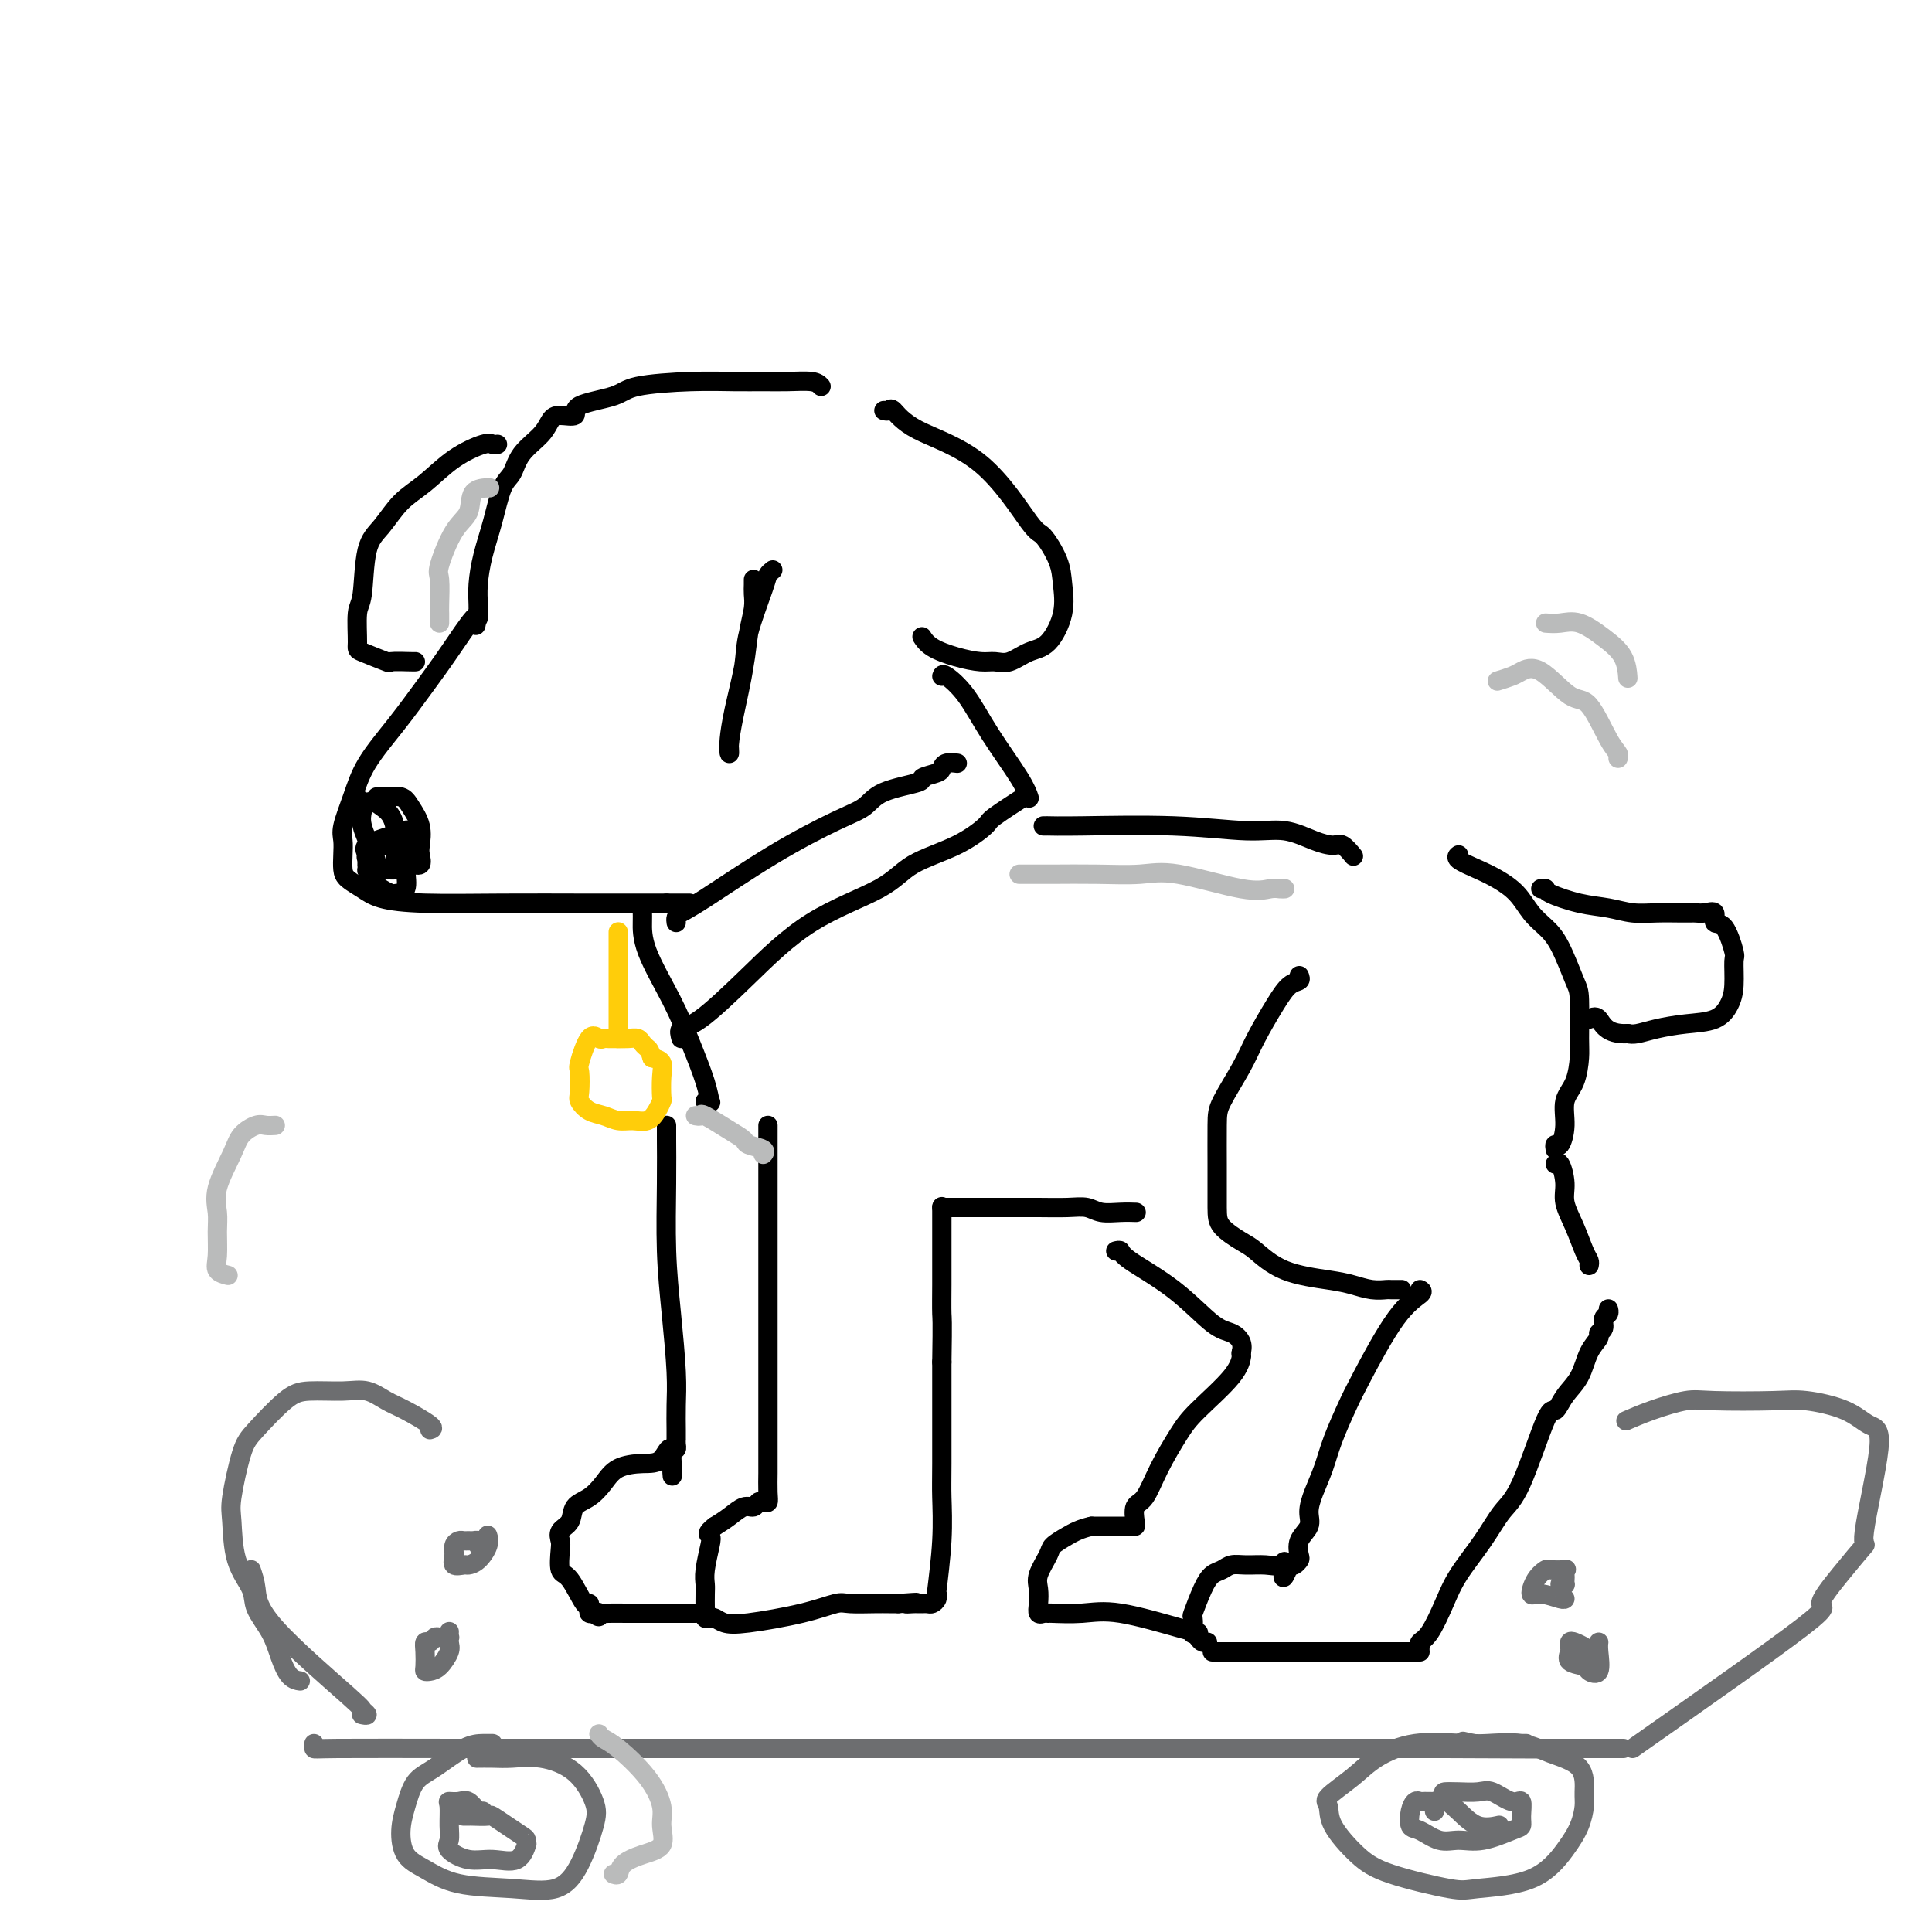 <svg viewBox='0 0 400 400' version='1.1' xmlns='http://www.w3.org/2000/svg' xmlns:xlink='http://www.w3.org/1999/xlink'><g fill='none' stroke='rgb(0,0,0)' stroke-width='4' stroke-linecap='round' stroke-linejoin='round'><path d='M170,80c-0.396,-0.423 -0.791,-0.846 -2,-1c-1.209,-0.154 -3.230,-0.039 -5,0c-1.770,0.039 -3.288,0.002 -5,0c-1.712,-0.002 -3.620,0.029 -6,0c-2.380,-0.029 -5.234,-0.119 -9,0c-3.766,0.119 -8.444,0.448 -11,1c-2.556,0.552 -2.989,1.326 -5,2c-2.011,0.674 -5.601,1.246 -7,2c-1.399,0.754 -0.609,1.688 -1,2c-0.391,0.312 -1.963,0.002 -3,0c-1.037,-0.002 -1.538,0.303 -2,1c-0.462,0.697 -0.886,1.787 -2,3c-1.114,1.213 -2.918,2.549 -4,4c-1.082,1.451 -1.442,3.017 -2,4c-0.558,0.983 -1.312,1.383 -2,3c-0.688,1.617 -1.309,4.451 -2,7c-0.691,2.549 -1.453,4.813 -2,7c-0.547,2.187 -0.879,4.298 -1,6c-0.121,1.702 -0.033,2.997 0,4c0.033,1.003 0.009,1.715 0,2c-0.009,0.285 -0.005,0.142 0,0'/><path d='M99,127c-0.833,4.333 -0.417,2.167 0,0'/><path d='M99,127c-0.008,0.592 -0.016,1.184 0,1c0.016,-0.184 0.054,-1.142 -1,0c-1.054,1.142 -3.202,4.386 -5,7c-1.798,2.614 -3.246,4.598 -5,7c-1.754,2.402 -3.815,5.223 -6,8c-2.185,2.777 -4.494,5.509 -6,8c-1.506,2.491 -2.208,4.740 -3,7c-0.792,2.260 -1.675,4.531 -2,6c-0.325,1.469 -0.092,2.137 0,3c0.092,0.863 0.044,1.923 0,3c-0.044,1.077 -0.085,2.173 0,3c0.085,0.827 0.295,1.384 1,2c0.705,0.616 1.903,1.289 3,2c1.097,0.711 2.091,1.458 4,2c1.909,0.542 4.732,0.877 9,1c4.268,0.123 9.980,0.033 16,0c6.020,-0.033 12.348,-0.009 16,0c3.652,0.009 4.628,0.002 7,0c2.372,-0.002 6.139,-0.001 8,0c1.861,0.001 1.818,0.000 2,0c0.182,-0.000 0.591,-0.000 1,0'/><path d='M138,187c8.333,0.000 4.167,0.000 0,0'/><path d='M183,85c0.376,0.089 0.752,0.179 1,0c0.248,-0.179 0.369,-0.626 1,0c0.631,0.626 1.773,2.326 5,4c3.227,1.674 8.538,3.321 13,7c4.462,3.679 8.073,9.391 10,12c1.927,2.609 2.168,2.114 3,3c0.832,0.886 2.253,3.153 3,5c0.747,1.847 0.818,3.273 1,5c0.182,1.727 0.474,3.755 0,6c-0.474,2.245 -1.714,4.707 -3,6c-1.286,1.293 -2.618,1.416 -4,2c-1.382,0.584 -2.814,1.629 -4,2c-1.186,0.371 -2.125,0.068 -3,0c-0.875,-0.068 -1.685,0.101 -3,0c-1.315,-0.101 -3.136,-0.470 -5,-1c-1.864,-0.530 -3.771,-1.220 -5,-2c-1.229,-0.780 -1.780,-1.652 -2,-2c-0.220,-0.348 -0.110,-0.174 0,0'/><path d='M103,92c-0.338,0.057 -0.677,0.113 -1,0c-0.323,-0.113 -0.631,-0.396 -2,0c-1.369,0.396 -3.799,1.472 -6,3c-2.201,1.528 -4.172,3.509 -6,5c-1.828,1.491 -3.513,2.492 -5,4c-1.487,1.508 -2.776,3.521 -4,5c-1.224,1.479 -2.382,2.422 -3,5c-0.618,2.578 -0.697,6.789 -1,9c-0.303,2.211 -0.831,2.421 -1,4c-0.169,1.579 0.021,4.528 0,6c-0.021,1.472 -0.254,1.466 1,2c1.254,0.534 3.996,1.607 5,2c1.004,0.393 0.269,0.105 1,0c0.731,-0.105 2.928,-0.028 4,0c1.072,0.028 1.021,0.008 1,0c-0.021,-0.008 -0.010,-0.004 0,0'/><path d='M78,165c0.389,-0.010 0.777,-0.019 1,0c0.223,0.019 0.280,0.068 1,0c0.720,-0.068 2.101,-0.251 3,0c0.899,0.251 1.314,0.937 2,2c0.686,1.063 1.641,2.504 2,4c0.359,1.496 0.122,3.046 0,4c-0.122,0.954 -0.129,1.313 0,2c0.129,0.687 0.394,1.701 0,2c-0.394,0.299 -1.449,-0.116 -2,0c-0.551,0.116 -0.600,0.764 -1,1c-0.400,0.236 -1.150,0.061 -2,0c-0.850,-0.061 -1.799,-0.009 -2,0c-0.201,0.009 0.345,-0.024 0,0c-0.345,0.024 -1.581,0.105 -2,0c-0.419,-0.105 -0.021,-0.395 0,-1c0.021,-0.605 -0.335,-1.523 -1,-3c-0.665,-1.477 -1.641,-3.513 -2,-5c-0.359,-1.487 -0.103,-2.425 0,-3c0.103,-0.575 0.051,-0.788 0,-1'/><path d='M75,167c-0.870,-2.227 -0.545,-1.294 0,-1c0.545,0.294 1.308,-0.052 2,0c0.692,0.052 1.312,0.501 2,1c0.688,0.499 1.445,1.048 2,2c0.555,0.952 0.907,2.308 1,4c0.093,1.692 -0.073,3.722 0,5c0.073,1.278 0.383,1.804 0,2c-0.383,0.196 -1.461,0.061 -2,0c-0.539,-0.061 -0.541,-0.046 -1,0c-0.459,0.046 -1.375,0.125 -2,0c-0.625,-0.125 -0.959,-0.454 -1,-1c-0.041,-0.546 0.209,-1.310 0,-2c-0.209,-0.690 -0.879,-1.306 0,-2c0.879,-0.694 3.307,-1.464 5,-2c1.693,-0.536 2.650,-0.837 3,-1c0.350,-0.163 0.092,-0.187 0,0c-0.092,0.187 -0.019,0.586 0,1c0.019,0.414 -0.015,0.843 0,2c0.015,1.157 0.081,3.042 0,4c-0.081,0.958 -0.309,0.988 -1,1c-0.691,0.012 -1.846,0.006 -3,0'/><path d='M80,180c-1.238,0.163 -2.333,0.070 -3,0c-0.667,-0.070 -0.905,-0.118 -1,0c-0.095,0.118 -0.048,0.400 0,0c0.048,-0.400 0.097,-1.484 0,-2c-0.097,-0.516 -0.339,-0.465 0,-1c0.339,-0.535 1.257,-1.655 2,-2c0.743,-0.345 1.309,0.087 2,0c0.691,-0.087 1.508,-0.692 2,-1c0.492,-0.308 0.661,-0.317 1,0c0.339,0.317 0.849,0.961 1,2c0.151,1.039 -0.056,2.472 0,4c0.056,1.528 0.375,3.150 0,4c-0.375,0.850 -1.445,0.929 -2,1c-0.555,0.071 -0.593,0.135 -1,0c-0.407,-0.135 -1.181,-0.467 -2,-1c-0.819,-0.533 -1.684,-1.267 -2,-2c-0.316,-0.733 -0.085,-1.467 0,-2c0.085,-0.533 0.024,-0.867 0,-1c-0.024,-0.133 -0.012,-0.067 0,0'/><path d='M160,118c-0.396,0.318 -0.792,0.635 -1,1c-0.208,0.365 -0.227,0.776 -1,3c-0.773,2.224 -2.298,6.261 -3,9c-0.702,2.739 -0.580,4.181 -1,7c-0.420,2.819 -1.381,7.015 -2,10c-0.619,2.985 -0.896,4.760 -1,6c-0.104,1.240 -0.035,1.944 0,2c0.035,0.056 0.037,-0.535 0,-1c-0.037,-0.465 -0.111,-0.802 0,-2c0.111,-1.198 0.408,-3.255 1,-6c0.592,-2.745 1.479,-6.178 2,-9c0.521,-2.822 0.675,-5.035 1,-7c0.325,-1.965 0.819,-3.684 1,-5c0.181,-1.316 0.049,-2.229 0,-3c-0.049,-0.771 -0.013,-1.400 0,-2c0.013,-0.600 0.004,-1.171 0,-1c-0.004,0.171 -0.002,1.086 0,2'/><path d='M195,140c0.077,-0.275 0.154,-0.550 1,0c0.846,0.550 2.462,1.924 4,4c1.538,2.076 3.000,4.856 5,8c2.000,3.144 4.538,6.654 6,9c1.462,2.346 1.846,3.527 2,4c0.154,0.473 0.077,0.236 0,0'/><path d='M216,171c0.509,0.002 1.019,0.005 1,0c-0.019,-0.005 -0.566,-0.017 0,0c0.566,0.017 2.244,0.064 7,0c4.756,-0.064 12.591,-0.237 19,0c6.409,0.237 11.393,0.885 15,1c3.607,0.115 5.835,-0.301 8,0c2.165,0.301 4.265,1.321 6,2c1.735,0.679 3.104,1.017 4,1c0.896,-0.017 1.318,-0.389 2,0c0.682,0.389 1.623,1.540 2,2c0.377,0.460 0.188,0.230 0,0'/><path d='M159,233c0.000,1.003 0.000,2.006 0,5c-0.000,2.994 -0.000,7.979 0,13c0.000,5.021 0.000,10.078 0,15c-0.000,4.922 -0.000,9.710 0,13c0.000,3.290 0.001,5.081 0,9c-0.001,3.919 -0.003,9.964 0,13c0.003,3.036 0.012,3.061 0,4c-0.012,0.939 -0.044,2.792 0,4c0.044,1.208 0.164,1.772 0,2c-0.164,0.228 -0.613,0.120 -1,0c-0.387,-0.120 -0.711,-0.250 -1,0c-0.289,0.250 -0.541,0.882 -1,1c-0.459,0.118 -1.124,-0.276 -2,0c-0.876,0.276 -1.965,1.222 -3,2c-1.035,0.778 -2.018,1.389 -3,2'/><path d='M148,316c-1.944,1.484 -1.306,1.695 -1,2c0.306,0.305 0.278,0.705 0,2c-0.278,1.295 -0.806,3.484 -1,5c-0.194,1.516 -0.053,2.357 0,3c0.053,0.643 0.017,1.087 0,2c-0.017,0.913 -0.016,2.296 0,3c0.016,0.704 0.048,0.728 0,1c-0.048,0.272 -0.175,0.792 0,1c0.175,0.208 0.652,0.103 1,0c0.348,-0.103 0.565,-0.203 1,0c0.435,0.203 1.086,0.710 2,1c0.914,0.290 2.089,0.365 5,0c2.911,-0.365 7.556,-1.170 11,-2c3.444,-0.830 5.685,-1.687 7,-2c1.315,-0.313 1.703,-0.084 3,0c1.297,0.084 3.503,0.023 5,0c1.497,-0.023 2.285,-0.006 3,0c0.715,0.006 1.358,0.003 2,0'/><path d='M186,332c6.283,-0.464 2.989,-0.124 2,0c-0.989,0.124 0.326,0.033 1,0c0.674,-0.033 0.705,-0.008 1,0c0.295,0.008 0.853,-0.000 1,0c0.147,0.000 -0.118,0.009 0,0c0.118,-0.009 0.619,-0.037 1,0c0.381,0.037 0.642,0.138 1,0c0.358,-0.138 0.814,-0.515 1,-1c0.186,-0.485 0.102,-1.079 0,-1c-0.102,0.079 -0.224,0.829 0,-1c0.224,-1.829 0.792,-6.239 1,-10c0.208,-3.761 0.056,-6.874 0,-9c-0.056,-2.126 -0.015,-3.265 0,-7c0.015,-3.735 0.004,-10.067 0,-14c-0.004,-3.933 -0.002,-5.466 0,-7'/><path d='M195,282c0.155,-9.381 0.041,-8.835 0,-10c-0.041,-1.165 -0.011,-4.041 0,-6c0.011,-1.959 0.003,-3.000 0,-4c-0.003,-1.000 -0.001,-1.960 0,-3c0.001,-1.040 0.000,-2.160 0,-3c-0.000,-0.840 -0.000,-1.400 0,-2c0.000,-0.600 0.000,-1.238 0,-2c-0.000,-0.762 -0.000,-1.646 0,-2c0.000,-0.354 0.000,-0.177 0,0'/><path d='M133,189c0.012,0.411 0.024,0.822 0,2c-0.024,1.178 -0.084,3.122 1,6c1.084,2.878 3.311,6.690 5,10c1.689,3.310 2.841,6.116 4,9c1.159,2.884 2.324,5.845 3,8c0.676,2.155 0.862,3.506 1,4c0.138,0.494 0.230,0.133 0,0c-0.230,-0.133 -0.780,-0.038 -1,0c-0.220,0.038 -0.110,0.019 0,0'/><path d='M138,233c0.002,0.378 0.003,0.755 0,1c-0.003,0.245 -0.011,0.356 0,2c0.011,1.644 0.041,4.819 0,9c-0.041,4.181 -0.155,9.368 0,14c0.155,4.632 0.577,8.709 1,13c0.423,4.291 0.845,8.795 1,12c0.155,3.205 0.041,5.110 0,7c-0.041,1.890 -0.010,3.764 0,5c0.010,1.236 0.000,1.834 0,2c-0.000,0.166 0.010,-0.100 0,0c-0.010,0.100 -0.041,0.565 0,1c0.041,0.435 0.155,0.838 0,1c-0.155,0.162 -0.577,0.081 -1,0'/><path d='M139,300c0.230,10.545 0.305,3.409 0,1c-0.305,-2.409 -0.990,-0.089 -2,1c-1.010,1.089 -2.344,0.948 -4,1c-1.656,0.052 -3.633,0.297 -5,1c-1.367,0.703 -2.125,1.865 -3,3c-0.875,1.135 -1.867,2.244 -3,3c-1.133,0.756 -2.408,1.159 -3,2c-0.592,0.841 -0.500,2.121 -1,3c-0.500,0.879 -1.593,1.359 -2,2c-0.407,0.641 -0.127,1.445 0,2c0.127,0.555 0.101,0.862 0,2c-0.101,1.138 -0.275,3.106 0,4c0.275,0.894 1.001,0.712 2,2c0.999,1.288 2.270,4.044 3,5c0.730,0.956 0.917,0.112 1,0c0.083,-0.112 0.061,0.508 0,1c-0.061,0.492 -0.160,0.855 0,1c0.160,0.145 0.580,0.073 1,0'/><path d='M123,334c1.336,1.392 1.175,0.373 1,0c-0.175,-0.373 -0.363,-0.100 0,0c0.363,0.100 1.277,0.027 2,0c0.723,-0.027 1.255,-0.007 4,0c2.745,0.007 7.702,0.002 10,0c2.298,-0.002 1.935,-0.001 2,0c0.065,0.001 0.556,0.000 1,0c0.444,-0.000 0.841,-0.000 1,0c0.159,0.000 0.079,0.000 0,0'/><path d='M195,250c0.309,-0.000 0.618,-0.000 1,0c0.382,0.000 0.836,0.000 1,0c0.164,-0.000 0.039,-0.001 2,0c1.961,0.001 6.008,0.004 9,0c2.992,-0.004 4.929,-0.015 7,0c2.071,0.015 4.275,0.057 6,0c1.725,-0.057 2.970,-0.211 4,0c1.030,0.211 1.843,0.789 3,1c1.157,0.211 2.658,0.057 4,0c1.342,-0.057 2.526,-0.016 3,0c0.474,0.016 0.237,0.008 0,0'/><path d='M269,202c0.164,0.383 0.327,0.767 0,1c-0.327,0.233 -1.145,0.317 -2,1c-0.855,0.683 -1.746,1.966 -3,4c-1.254,2.034 -2.872,4.818 -4,7c-1.128,2.182 -1.766,3.760 -3,6c-1.234,2.240 -3.063,5.141 -4,7c-0.937,1.859 -0.983,2.675 -1,5c-0.017,2.325 -0.006,6.160 0,8c0.006,1.840 0.005,1.684 0,3c-0.005,1.316 -0.015,4.103 0,6c0.015,1.897 0.054,2.904 1,4c0.946,1.096 2.797,2.282 4,3c1.203,0.718 1.756,0.967 3,2c1.244,1.033 3.177,2.851 6,4c2.823,1.149 6.534,1.628 9,2c2.466,0.372 3.687,0.635 5,1c1.313,0.365 2.716,0.830 4,1c1.284,0.170 2.447,0.046 3,0c0.553,-0.046 0.495,-0.012 1,0c0.505,0.012 1.573,0.004 2,0c0.427,-0.004 0.214,-0.002 0,0'/><path d='M294,267c0.373,0.184 0.745,0.368 0,1c-0.745,0.632 -2.608,1.711 -5,5c-2.392,3.289 -5.313,8.788 -7,12c-1.687,3.212 -2.141,4.138 -3,6c-0.859,1.862 -2.123,4.662 -3,7c-0.877,2.338 -1.367,4.214 -2,6c-0.633,1.786 -1.410,3.480 -2,5c-0.590,1.520 -0.995,2.865 -1,4c-0.005,1.135 0.388,2.059 0,3c-0.388,0.941 -1.557,1.899 -2,3c-0.443,1.101 -0.160,2.347 0,3c0.160,0.653 0.197,0.714 0,1c-0.197,0.286 -0.628,0.796 -1,1c-0.372,0.204 -0.686,0.102 -1,0'/><path d='M267,324c-2.057,5.105 -1.198,1.367 -1,0c0.198,-1.367 -0.264,-0.363 -1,0c-0.736,0.363 -1.744,0.085 -3,0c-1.256,-0.085 -2.759,0.022 -4,0c-1.241,-0.022 -2.221,-0.173 -3,0c-0.779,0.173 -1.358,0.670 -2,1c-0.642,0.330 -1.349,0.492 -2,1c-0.651,0.508 -1.247,1.361 -2,3c-0.753,1.639 -1.663,4.064 -2,5c-0.337,0.936 -0.102,0.384 0,1c0.102,0.616 0.069,2.400 0,3c-0.069,0.600 -0.176,0.017 0,0c0.176,-0.017 0.635,0.531 1,1c0.365,0.469 0.637,0.857 1,1c0.363,0.143 0.818,0.041 1,0c0.182,-0.041 0.091,-0.020 0,0'/><path d='M251,342c0.509,0.000 1.018,0.000 1,0c-0.018,0.000 -0.564,0.000 1,0c1.564,-0.000 5.239,0.000 8,0c2.761,0.000 4.607,0.000 8,0c3.393,0.000 8.334,0.000 11,0c2.666,0.000 3.058,0.000 4,0c0.942,0.000 2.435,0.000 4,0c1.565,0.000 3.203,-0.000 4,0c0.797,0.000 0.753,0.000 1,0c0.247,0.000 0.785,0.000 1,0c0.215,0.000 0.108,0.000 0,0'/><path d='M294,341c-0.151,-0.342 -0.302,-0.683 0,-1c0.302,-0.317 1.056,-0.609 2,-2c0.944,-1.391 2.078,-3.881 3,-6c0.922,-2.119 1.634,-3.865 3,-6c1.366,-2.135 3.388,-4.657 5,-7c1.612,-2.343 2.815,-4.507 4,-6c1.185,-1.493 2.352,-2.316 4,-6c1.648,-3.684 3.778,-10.229 5,-13c1.222,-2.771 1.537,-1.768 2,-2c0.463,-0.232 1.076,-1.697 2,-3c0.924,-1.303 2.161,-2.442 3,-4c0.839,-1.558 1.282,-3.535 2,-5c0.718,-1.465 1.713,-2.420 2,-3c0.287,-0.580 -0.133,-0.786 0,-1c0.133,-0.214 0.820,-0.436 1,-1c0.180,-0.564 -0.148,-1.471 0,-2c0.148,-0.529 0.771,-0.681 1,-1c0.229,-0.319 0.066,-0.805 0,-1c-0.066,-0.195 -0.033,-0.097 0,0'/><path d='M329,262c0.069,-0.314 0.139,-0.627 0,-1c-0.139,-0.373 -0.485,-0.805 -1,-2c-0.515,-1.195 -1.199,-3.154 -2,-5c-0.801,-1.846 -1.717,-3.580 -2,-5c-0.283,-1.420 0.069,-2.525 0,-4c-0.069,-1.475 -0.557,-3.320 -1,-4c-0.443,-0.680 -0.841,-0.194 -1,0c-0.159,0.194 -0.080,0.097 0,0'/><path d='M322,238c-0.079,-0.509 -0.158,-1.019 0,-1c0.158,0.019 0.554,0.566 1,0c0.446,-0.566 0.943,-2.247 1,-4c0.057,-1.753 -0.324,-3.580 0,-5c0.324,-1.420 1.353,-2.435 2,-4c0.647,-1.565 0.910,-3.682 1,-5c0.090,-1.318 0.005,-1.837 0,-4c-0.005,-2.163 0.070,-5.971 0,-8c-0.070,-2.029 -0.286,-2.279 -1,-4c-0.714,-1.721 -1.927,-4.912 -3,-7c-1.073,-2.088 -2.008,-3.073 -3,-4c-0.992,-0.927 -2.043,-1.796 -3,-3c-0.957,-1.204 -1.822,-2.743 -3,-4c-1.178,-1.257 -2.669,-2.232 -4,-3c-1.331,-0.768 -2.501,-1.330 -4,-2c-1.499,-0.670 -3.327,-1.450 -4,-2c-0.673,-0.550 -0.192,-0.872 0,-1c0.192,-0.128 0.096,-0.064 0,0'/><path d='M319,184c0.451,-0.059 0.903,-0.117 1,0c0.097,0.117 -0.160,0.410 1,1c1.160,0.590 3.735,1.479 6,2c2.265,0.521 4.218,0.676 6,1c1.782,0.324 3.394,0.819 5,1c1.606,0.181 3.206,0.049 5,0c1.794,-0.049 3.781,-0.015 5,0c1.219,0.015 1.670,0.012 2,0c0.330,-0.012 0.539,-0.032 1,0c0.461,0.032 1.175,0.118 2,0c0.825,-0.118 1.762,-0.438 2,0c0.238,0.438 -0.223,1.636 0,2c0.223,0.364 1.130,-0.104 2,1c0.870,1.104 1.705,3.781 2,5c0.295,1.219 0.051,0.981 0,2c-0.051,1.019 0.090,3.295 0,5c-0.090,1.705 -0.412,2.839 -1,4c-0.588,1.161 -1.442,2.350 -3,3c-1.558,0.650 -3.820,0.762 -6,1c-2.180,0.238 -4.279,0.603 -6,1c-1.721,0.397 -3.063,0.828 -4,1c-0.937,0.172 -1.468,0.086 -2,0'/><path d='M337,214c-4.502,0.249 -5.258,-2.129 -6,-3c-0.742,-0.871 -1.469,-0.234 -2,0c-0.531,0.234 -0.866,0.067 -1,0c-0.134,-0.067 -0.067,-0.033 0,0'/><path d='M231,259c0.412,-0.098 0.824,-0.196 1,0c0.176,0.196 0.118,0.685 2,2c1.882,1.315 5.706,3.456 9,6c3.294,2.544 6.060,5.491 8,7c1.940,1.509 3.056,1.580 4,2c0.944,0.420 1.716,1.190 2,2c0.284,0.810 0.081,1.660 0,2c-0.081,0.340 -0.041,0.170 0,0'/><path d='M257,280c-0.011,0.495 -0.021,0.990 0,1c0.021,0.010 0.074,-0.464 0,0c-0.074,0.464 -0.274,1.865 -2,4c-1.726,2.135 -4.978,5.004 -7,7c-2.022,1.996 -2.815,3.120 -4,5c-1.185,1.880 -2.762,4.518 -4,7c-1.238,2.482 -2.138,4.809 -3,6c-0.862,1.191 -1.685,1.247 -2,2c-0.315,0.753 -0.122,2.202 0,3c0.122,0.798 0.174,0.946 0,1c-0.174,0.054 -0.572,0.014 -1,0c-0.428,-0.014 -0.884,-0.004 -1,0c-0.116,0.004 0.110,0.001 -1,0c-1.110,-0.001 -3.555,-0.001 -6,0'/><path d='M226,316c-2.350,0.504 -3.726,1.264 -5,2c-1.274,0.736 -2.446,1.446 -3,2c-0.554,0.554 -0.489,0.951 -1,2c-0.511,1.049 -1.597,2.750 -2,4c-0.403,1.250 -0.122,2.048 0,3c0.122,0.952 0.084,2.059 0,3c-0.084,0.941 -0.215,1.715 0,2c0.215,0.285 0.776,0.081 1,0c0.224,-0.081 0.112,-0.041 0,0'/><path d='M217,334c-0.103,-0.022 -0.206,-0.044 1,0c1.206,0.044 3.721,0.156 6,0c2.279,-0.156 4.323,-0.578 8,0c3.677,0.578 8.985,2.155 12,3c3.015,0.845 3.735,0.958 4,1c0.265,0.042 0.076,0.012 0,0c-0.076,-0.012 -0.038,-0.006 0,0'/><path d='M140,191c-0.050,-0.341 -0.100,-0.682 0,-1c0.100,-0.318 0.351,-0.612 1,-1c0.649,-0.388 1.695,-0.870 5,-3c3.305,-2.130 8.870,-5.908 14,-9c5.130,-3.092 9.827,-5.497 13,-7c3.173,-1.503 4.822,-2.105 6,-3c1.178,-0.895 1.884,-2.085 4,-3c2.116,-0.915 5.640,-1.555 7,-2c1.360,-0.445 0.554,-0.694 1,-1c0.446,-0.306 2.144,-0.671 3,-1c0.856,-0.329 0.869,-0.624 1,-1c0.131,-0.376 0.382,-0.832 1,-1c0.618,-0.168 1.605,-0.048 2,0c0.395,0.048 0.197,0.024 0,0'/><path d='M141,215c-0.228,-0.815 -0.455,-1.631 0,-2c0.455,-0.369 1.594,-0.293 4,-2c2.406,-1.707 6.081,-5.197 10,-9c3.919,-3.803 8.084,-7.919 13,-11c4.916,-3.081 10.583,-5.127 14,-7c3.417,-1.873 4.584,-3.575 7,-5c2.416,-1.425 6.081,-2.575 9,-4c2.919,-1.425 5.092,-3.124 6,-4c0.908,-0.876 0.552,-0.928 2,-2c1.448,-1.072 4.699,-3.163 6,-4c1.301,-0.837 0.650,-0.418 0,0'/></g>
<g fill='none' stroke='rgb(255,205,10)' stroke-width='4' stroke-linecap='round' stroke-linejoin='round'><path d='M128,193c0.000,-0.103 0.000,-0.207 0,1c0.000,1.207 0.000,3.724 0,6c0.000,2.276 0.000,4.312 0,6c0.000,1.688 0.000,3.027 0,4c0.000,0.973 0.000,1.580 0,2c0.000,0.420 -0.000,0.651 0,1c0.000,0.349 0.000,0.814 0,1c0.000,0.186 0.000,0.093 0,0'/><path d='M128,215c0.090,0.001 0.179,0.001 0,0c-0.179,-0.001 -0.628,-0.005 -1,0c-0.372,0.005 -0.667,0.019 -1,0c-0.333,-0.019 -0.702,-0.072 -1,0c-0.298,0.072 -0.524,0.267 -1,0c-0.476,-0.267 -1.201,-0.998 -2,0c-0.799,0.998 -1.673,3.724 -2,5c-0.327,1.276 -0.107,1.101 0,2c0.107,0.899 0.100,2.872 0,4c-0.100,1.128 -0.295,1.412 0,2c0.295,0.588 1.080,1.479 2,2c0.920,0.521 1.976,0.670 3,1c1.024,0.330 2.015,0.841 3,1c0.985,0.159 1.963,-0.035 3,0c1.037,0.035 2.134,0.298 3,0c0.866,-0.298 1.501,-1.158 2,-2c0.499,-0.842 0.860,-1.665 1,-2c0.140,-0.335 0.058,-0.183 0,-1c-0.058,-0.817 -0.093,-2.605 0,-4c0.093,-1.395 0.312,-2.399 0,-3c-0.312,-0.601 -1.156,-0.801 -2,-1'/><path d='M135,219c-0.485,-1.646 -0.698,-1.762 -1,-2c-0.302,-0.238 -0.694,-0.600 -1,-1c-0.306,-0.400 -0.527,-0.839 -1,-1c-0.473,-0.161 -1.199,-0.043 -2,0c-0.801,0.043 -1.677,0.012 -2,0c-0.323,-0.012 -0.092,-0.003 0,0c0.092,0.003 0.046,0.002 0,0'/></g>
<g fill='none' stroke='rgb(109,110,112)' stroke-width='4' stroke-linecap='round' stroke-linejoin='round'><path d='M89,296c0.470,-0.127 0.940,-0.254 0,-1c-0.940,-0.746 -3.290,-2.109 -5,-3c-1.710,-0.891 -2.779,-1.308 -4,-2c-1.221,-0.692 -2.592,-1.658 -4,-2c-1.408,-0.342 -2.852,-0.060 -5,0c-2.148,0.060 -5.000,-0.100 -7,0c-2.000,0.100 -3.149,0.462 -5,2c-1.851,1.538 -4.404,4.251 -6,6c-1.596,1.749 -2.235,2.533 -3,5c-0.765,2.467 -1.658,6.616 -2,9c-0.342,2.384 -0.135,3.004 0,5c0.135,1.996 0.196,5.369 1,8c0.804,2.631 2.350,4.519 3,6c0.650,1.481 0.402,2.554 1,4c0.598,1.446 2.041,3.263 3,5c0.959,1.737 1.432,3.393 2,5c0.568,1.607 1.230,3.163 2,4c0.770,0.837 1.649,0.953 2,1c0.351,0.047 0.176,0.023 0,0'/><path d='M65,361c-0.022,0.423 -0.044,0.845 0,1c0.044,0.155 0.153,0.041 5,0c4.847,-0.041 14.430,-0.011 25,0c10.570,0.011 22.126,0.003 29,0c6.874,-0.003 9.066,-0.001 14,0c4.934,0.001 12.609,0.000 19,0c6.391,-0.000 11.496,-0.000 20,0c8.504,0.000 20.405,0.000 31,0c10.595,-0.000 19.884,-0.000 27,0c7.116,0.000 12.059,0.000 16,0c3.941,-0.000 6.880,-0.000 11,0c4.120,0.000 9.422,0.000 13,0c3.578,-0.000 5.434,-0.000 7,0c1.566,0.000 2.842,0.000 4,0c1.158,-0.000 2.196,-0.000 4,0c1.804,0.000 4.372,0.000 6,0c1.628,-0.000 2.314,-0.000 3,0'/><path d='M299,362c36.591,0.155 11.067,0.041 2,0c-9.067,-0.041 -1.679,-0.011 2,0c3.679,0.011 3.648,0.003 5,0c1.352,-0.003 4.085,-0.001 5,0c0.915,0.001 0.010,0.000 2,0c1.990,-0.000 6.874,-0.000 11,0c4.126,0.000 7.496,0.000 9,0c1.504,-0.000 1.144,-0.000 1,0c-0.144,0.000 -0.072,0.000 0,0'/><path d='M338,362c14.419,-10.131 28.837,-20.261 35,-25c6.163,-4.739 4.070,-4.086 4,-5c-0.070,-0.914 1.882,-3.395 4,-6c2.118,-2.605 4.402,-5.334 5,-6c0.598,-0.666 -0.489,0.732 0,-3c0.489,-3.732 2.554,-12.594 3,-17c0.446,-4.406 -0.726,-4.357 -2,-5c-1.274,-0.643 -2.648,-1.978 -5,-3c-2.352,-1.022 -5.681,-1.733 -8,-2c-2.319,-0.267 -3.627,-0.092 -7,0c-3.373,0.092 -8.809,0.102 -12,0c-3.191,-0.102 -4.137,-0.315 -6,0c-1.863,0.315 -4.644,1.156 -7,2c-2.356,0.844 -4.288,1.689 -5,2c-0.712,0.311 -0.203,0.089 0,0c0.203,-0.089 0.102,-0.044 0,0'/><path d='M99,320c0.089,-0.423 0.179,-0.846 0,-1c-0.179,-0.154 -0.626,-0.039 -1,0c-0.374,0.039 -0.674,0.002 -1,0c-0.326,-0.002 -0.678,0.031 -1,0c-0.322,-0.031 -0.615,-0.128 -1,0c-0.385,0.128 -0.861,0.479 -1,1c-0.139,0.521 0.059,1.210 0,2c-0.059,0.790 -0.376,1.681 0,2c0.376,0.319 1.446,0.068 2,0c0.554,-0.068 0.593,0.048 1,0c0.407,-0.048 1.181,-0.260 2,-1c0.819,-0.740 1.682,-2.007 2,-3c0.318,-0.993 0.091,-1.712 0,-2c-0.091,-0.288 -0.045,-0.144 0,0'/><path d='M93,339c0.089,0.002 0.179,0.005 0,0c-0.179,-0.005 -0.626,-0.017 -1,0c-0.374,0.017 -0.675,0.062 -1,0c-0.325,-0.062 -0.675,-0.231 -1,0c-0.325,0.231 -0.623,0.860 -1,1c-0.377,0.140 -0.831,-0.211 -1,0c-0.169,0.211 -0.054,0.984 0,2c0.054,1.016 0.046,2.277 0,3c-0.046,0.723 -0.132,0.910 0,1c0.132,0.090 0.480,0.083 1,0c0.520,-0.083 1.211,-0.243 2,-1c0.789,-0.757 1.675,-2.110 2,-3c0.325,-0.890 0.087,-1.317 0,-2c-0.087,-0.683 -0.025,-1.624 0,-2c0.025,-0.376 0.012,-0.188 0,0'/><path d='M323,328c0.422,-0.024 0.844,-0.049 1,0c0.156,0.049 0.045,0.171 0,0c-0.045,-0.171 -0.023,-0.634 0,-1c0.023,-0.366 0.046,-0.635 0,-1c-0.046,-0.365 -0.162,-0.825 0,-1c0.162,-0.175 0.603,-0.063 0,0c-0.603,0.063 -2.249,0.079 -3,0c-0.751,-0.079 -0.608,-0.252 -1,0c-0.392,0.252 -1.321,0.929 -2,2c-0.679,1.071 -1.110,2.536 -1,3c0.110,0.464 0.762,-0.072 2,0c1.238,0.072 3.064,0.751 4,1c0.936,0.249 0.983,0.067 1,0c0.017,-0.067 0.005,-0.019 0,0c-0.005,0.019 -0.002,0.010 0,0'/><path d='M329,342c-0.226,-0.316 -0.452,-0.633 -1,-1c-0.548,-0.367 -1.418,-0.785 -2,-1c-0.582,-0.215 -0.877,-0.226 -1,0c-0.123,0.226 -0.073,0.690 0,1c0.073,0.310 0.171,0.465 0,1c-0.171,0.535 -0.610,1.451 0,2c0.610,0.549 2.269,0.732 3,1c0.731,0.268 0.536,0.622 1,1c0.464,0.378 1.588,0.782 2,0c0.412,-0.782 0.111,-2.749 0,-4c-0.111,-1.251 -0.032,-1.786 0,-2c0.032,-0.214 0.016,-0.107 0,0'/><path d='M102,361c-0.546,-0.008 -1.091,-0.015 -2,0c-0.909,0.015 -2.181,0.053 -4,1c-1.819,0.947 -4.185,2.802 -6,4c-1.815,1.198 -3.078,1.737 -4,3c-0.922,1.263 -1.501,3.249 -2,5c-0.499,1.751 -0.917,3.267 -1,5c-0.083,1.733 0.168,3.683 1,5c0.832,1.317 2.246,2.001 4,3c1.754,0.999 3.850,2.311 7,3c3.150,0.689 7.354,0.753 11,1c3.646,0.247 6.733,0.677 9,0c2.267,-0.677 3.714,-2.462 5,-5c1.286,-2.538 2.410,-5.829 3,-8c0.590,-2.171 0.647,-3.223 0,-5c-0.647,-1.777 -1.999,-4.280 -4,-6c-2.001,-1.720 -4.652,-2.657 -7,-3c-2.348,-0.343 -4.392,-0.092 -6,0c-1.608,0.092 -2.779,0.025 -4,0c-1.221,-0.025 -2.492,-0.007 -3,0c-0.508,0.007 -0.254,0.004 0,0'/><path d='M316,361c-1.454,-0.018 -2.907,-0.036 -5,0c-2.093,0.036 -4.825,0.125 -8,0c-3.175,-0.125 -6.794,-0.463 -10,0c-3.206,0.463 -5.998,1.728 -8,3c-2.002,1.272 -3.215,2.553 -5,4c-1.785,1.447 -4.141,3.062 -5,4c-0.859,0.938 -0.220,1.201 0,2c0.220,0.799 0.022,2.134 1,4c0.978,1.866 3.130,4.263 5,6c1.870,1.737 3.456,2.815 7,4c3.544,1.185 9.047,2.478 12,3c2.953,0.522 3.355,0.274 6,0c2.645,-0.274 7.531,-0.574 11,-2c3.469,-1.426 5.519,-3.978 7,-6c1.481,-2.022 2.393,-3.514 3,-5c0.607,-1.486 0.910,-2.966 1,-4c0.090,-1.034 -0.034,-1.622 0,-3c0.034,-1.378 0.227,-3.546 -1,-5c-1.227,-1.454 -3.875,-2.194 -6,-3c-2.125,-0.806 -3.726,-1.679 -6,-2c-2.274,-0.321 -5.221,-0.092 -7,0c-1.779,0.092 -2.389,0.046 -3,0'/><path d='M305,361c-3.667,-0.833 -1.833,-0.417 0,0'/><path d='M100,375c-0.241,0.227 -0.481,0.453 -1,0c-0.519,-0.453 -1.316,-1.587 -2,-2c-0.684,-0.413 -1.254,-0.105 -2,0c-0.746,0.105 -1.667,0.005 -2,0c-0.333,-0.005 -0.078,0.083 0,1c0.078,0.917 -0.021,2.661 0,4c0.021,1.339 0.162,2.271 0,3c-0.162,0.729 -0.628,1.256 0,2c0.628,0.744 2.350,1.707 4,2c1.650,0.293 3.227,-0.082 5,0c1.773,0.082 3.741,0.622 5,0c1.259,-0.622 1.807,-2.407 2,-3c0.193,-0.593 0.030,0.005 0,0c-0.030,-0.005 0.072,-0.614 0,-1c-0.072,-0.386 -0.317,-0.548 -1,-1c-0.683,-0.452 -1.804,-1.193 -3,-2c-1.196,-0.807 -2.468,-1.680 -3,-2c-0.532,-0.320 -0.325,-0.086 -1,0c-0.675,0.086 -2.232,0.023 -3,0c-0.768,-0.023 -0.745,-0.006 -1,0c-0.255,0.006 -0.787,0.002 -1,0c-0.213,-0.002 -0.106,-0.001 0,0'/><path d='M297,375c0.015,-0.309 0.029,-0.618 0,-1c-0.029,-0.382 -0.102,-0.836 0,-1c0.102,-0.164 0.378,-0.039 0,0c-0.378,0.039 -1.409,-0.007 -2,0c-0.591,0.007 -0.743,0.066 -1,0c-0.257,-0.066 -0.621,-0.259 -1,0c-0.379,0.259 -0.773,0.969 -1,2c-0.227,1.031 -0.286,2.383 0,3c0.286,0.617 0.916,0.498 2,1c1.084,0.502 2.620,1.624 4,2c1.380,0.376 2.604,0.005 4,0c1.396,-0.005 2.964,0.355 5,0c2.036,-0.355 4.542,-1.424 6,-2c1.458,-0.576 1.870,-0.659 2,-1c0.130,-0.341 -0.022,-0.939 0,-2c0.022,-1.061 0.217,-2.586 0,-3c-0.217,-0.414 -0.845,0.281 -2,0c-1.155,-0.281 -2.835,-1.539 -4,-2c-1.165,-0.461 -1.814,-0.124 -3,0c-1.186,0.124 -2.910,0.035 -4,0c-1.090,-0.035 -1.545,-0.018 -2,0'/><path d='M300,371c-2.301,-0.124 -0.553,0.566 0,1c0.553,0.434 -0.089,0.614 0,1c0.089,0.386 0.911,0.980 2,2c1.089,1.020 2.447,2.467 4,3c1.553,0.533 3.301,0.152 4,0c0.699,-0.152 0.350,-0.076 0,0'/><path d='M52,325c0.403,1.187 0.806,2.374 1,4c0.194,1.626 0.178,3.689 4,8c3.822,4.311 11.483,10.868 15,14c3.517,3.132 2.891,2.840 3,3c0.109,0.160 0.952,0.774 1,1c0.048,0.226 -0.701,0.065 -1,0c-0.299,-0.065 -0.150,-0.032 0,0'/></g>
<g fill='none' stroke='rgb(186,187,187)' stroke-width='4' stroke-linecap='round' stroke-linejoin='round'><path d='M211,181c-0.046,-0.002 -0.092,-0.004 1,0c1.092,0.004 3.323,0.012 6,0c2.677,-0.012 5.799,-0.046 9,0c3.201,0.046 6.482,0.170 9,0c2.518,-0.170 4.272,-0.634 8,0c3.728,0.634 9.430,2.366 13,3c3.570,0.634 5.008,0.170 6,0c0.992,-0.170 1.536,-0.046 2,0c0.464,0.046 0.847,0.013 1,0c0.153,-0.013 0.077,-0.007 0,0'/><path d='M91,129c-0.001,-0.332 -0.003,-0.665 0,-1c0.003,-0.335 0.009,-0.674 0,-1c-0.009,-0.326 -0.034,-0.641 0,-2c0.034,-1.359 0.125,-3.762 0,-5c-0.125,-1.238 -0.467,-1.313 0,-3c0.467,-1.687 1.744,-4.988 3,-7c1.256,-2.012 2.491,-2.735 3,-4c0.509,-1.265 0.291,-3.071 1,-4c0.709,-0.929 2.345,-0.980 3,-1c0.655,-0.020 0.327,-0.010 0,0'/><path d='M144,231c0.437,0.077 0.874,0.153 1,0c0.126,-0.153 -0.060,-0.536 1,0c1.060,0.536 3.366,1.990 5,3c1.634,1.010 2.595,1.577 3,2c0.405,0.423 0.253,0.701 1,1c0.747,0.299 2.393,0.619 3,1c0.607,0.381 0.173,0.823 0,1c-0.173,0.177 -0.087,0.088 0,0'/><path d='M124,359c0.240,0.336 0.480,0.672 1,1c0.520,0.328 1.319,0.648 3,2c1.681,1.352 4.243,3.738 6,6c1.757,2.262 2.709,4.401 3,6c0.291,1.599 -0.079,2.656 0,4c0.079,1.344 0.606,2.973 0,4c-0.606,1.027 -2.345,1.452 -4,2c-1.655,0.548 -3.227,1.219 -4,2c-0.773,0.781 -0.747,1.672 -1,2c-0.253,0.328 -0.787,0.094 -1,0c-0.213,-0.094 -0.107,-0.047 0,0'/><path d='M310,141c1.121,-0.349 2.241,-0.699 3,-1c0.759,-0.301 1.155,-0.555 2,-1c0.845,-0.445 2.139,-1.083 4,0c1.861,1.083 4.288,3.888 6,5c1.712,1.112 2.707,0.533 4,2c1.293,1.467 2.883,4.981 4,7c1.117,2.019 1.762,2.544 2,3c0.238,0.456 0.068,0.845 0,1c-0.068,0.155 -0.034,0.078 0,0'/><path d='M320,129c0.936,0.067 1.873,0.134 3,0c1.127,-0.134 2.446,-0.470 4,0c1.554,0.470 3.344,1.744 5,3c1.656,1.256 3.176,2.492 4,4c0.824,1.508 0.950,3.288 1,4c0.050,0.712 0.025,0.356 0,0'/><path d='M57,233c-0.700,0.041 -1.400,0.082 -2,0c-0.600,-0.082 -1.099,-0.287 -2,0c-0.901,0.287 -2.203,1.065 -3,2c-0.797,0.935 -1.089,2.028 -2,4c-0.911,1.972 -2.442,4.822 -3,7c-0.558,2.178 -0.142,3.684 0,5c0.142,1.316 0.010,2.444 0,4c-0.010,1.556 0.100,3.541 0,5c-0.100,1.459 -0.412,2.393 0,3c0.412,0.607 1.546,0.888 2,1c0.454,0.112 0.227,0.056 0,0'/></g>
</svg>